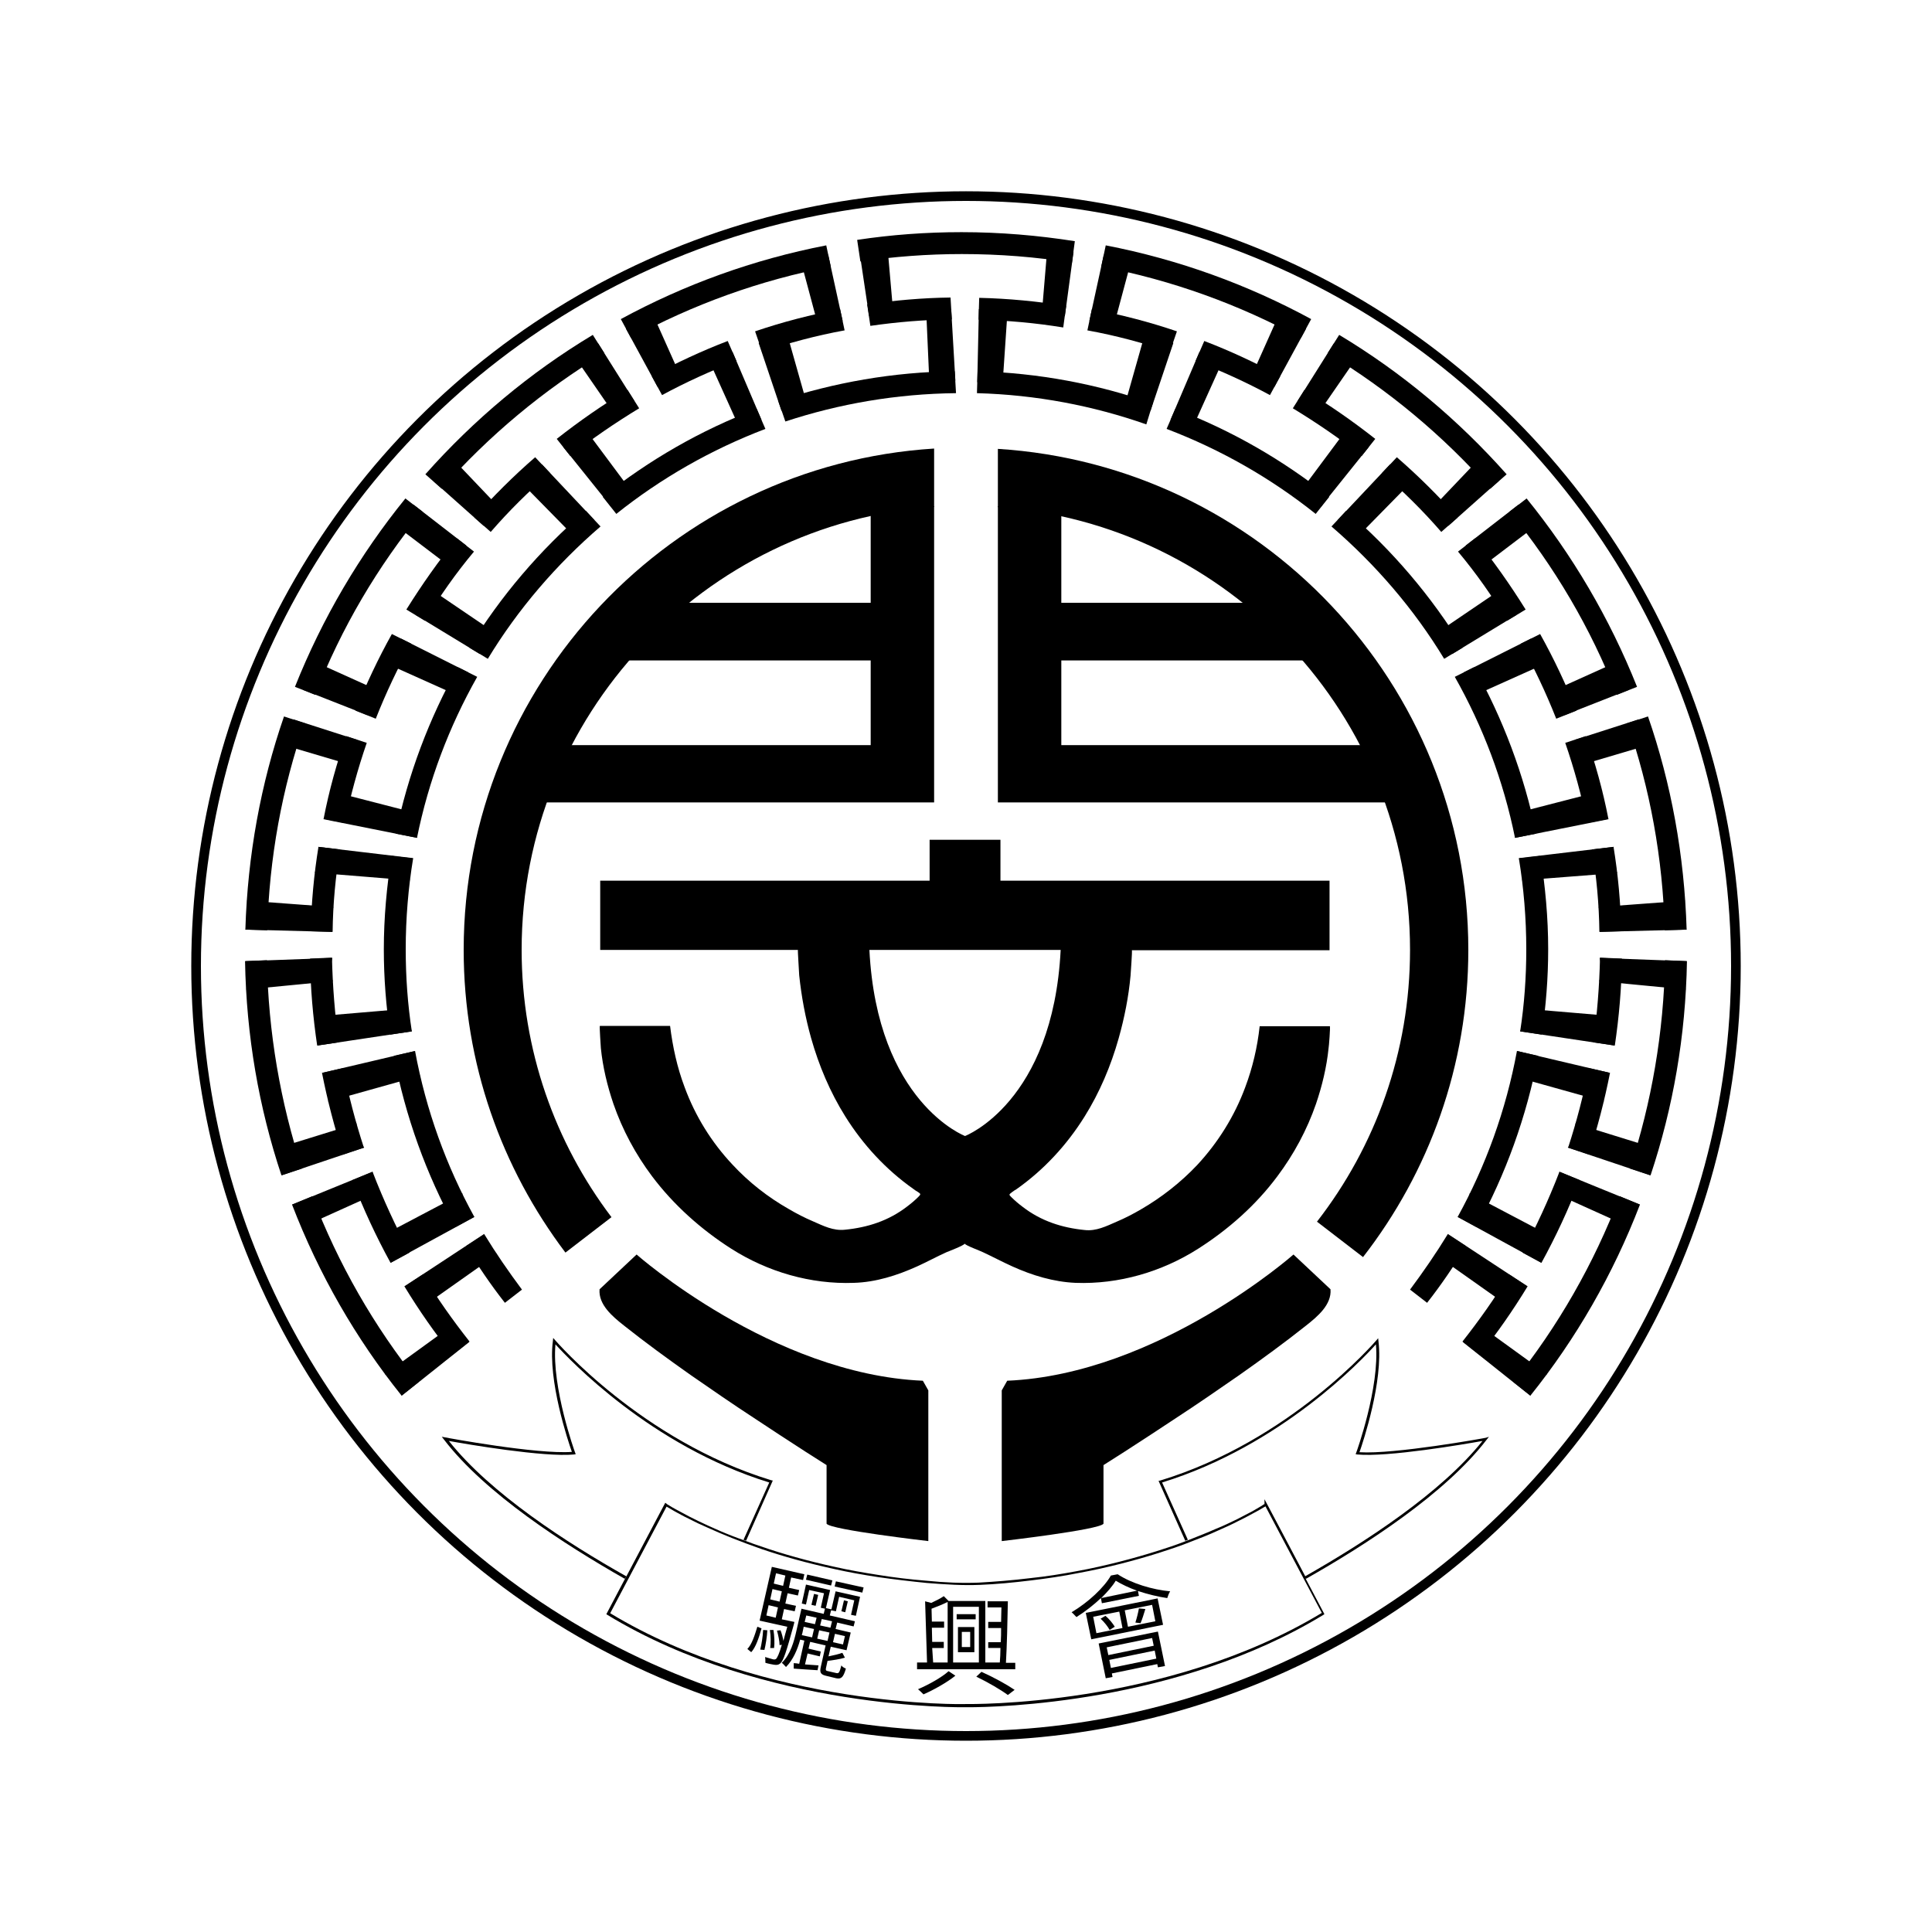 <?xml version="1.0" encoding="utf-8"?>
<!-- Generator: Adobe Illustrator 21.1.0, SVG Export Plug-In . SVG Version: 6.00 Build 0)  -->
<svg version="1.1" xmlns="http://www.w3.org/2000/svg" xmlns:xlink="http://www.w3.org/1999/xlink" x="0px" y="0px"
	 viewBox="0 0 600 600" style="enable-background:new 0 0 600 600;" xml:space="preserve">
<style type="text/css">
	.st0{fill:none;stroke:#000000;stroke-width:3;stroke-miterlimit:10;}
</style>
<g id="레이어_6">
</g>
<g id="레이어_2">
</g>
<g id="레이어_3">
</g>
<g id="레이어_4">
</g>
<g id="레이어_5">
	<g>
		<g>
			<path d="M189.9,378c-17.5-23.1-27.9-51.9-27.9-83c0-72.7,56.6-132.5,128.1-137.6v-18.1C208.7,144.4,144,212.3,144,295
				c0,35.3,11.8,67.8,31.6,94L189.9,378z"/>
			<path d="M437.9,295c0,31.8-10.8,61.1-28.9,84.4l14.3,11C443.8,364,456,330.9,456,295c0-82.7-64.7-150.5-146.1-155.6v18.1
				C381.3,162.5,437.9,222.2,437.9,295z"/>
			<polyline points="290.1,157.4 290.1,249.2 166.8,249.2 174.3,231.4 270.4,231.4 270.4,205.1 188.9,205.1 208.8,187.2 
				270.4,187.2 270.4,157.4 290.1,157.2 			"/>
			<polyline points="309.9,157.4 309.9,249.2 433.2,249.2 425.7,231.4 329.6,231.4 329.6,205.1 411.1,205.1 391.2,187.2 
				329.6,187.2 329.6,157.4 309.9,157.2 			"/>
			<path d="M413,318.7c0,0-21.8,0-21.8,0c-0.7,6.5-2.2,12.9-4.5,19c-3.3,8.9-8.4,17.1-14.9,24.1c-5.1,5.4-11.1,10.1-17.5,13.8
				c-2.4,1.4-4.9,2.7-7.5,3.8c-3.2,1.4-6.4,3-9.9,2.6c-7.1-0.7-13.6-2.8-19.3-7.2c-1.2-0.9-2.4-1.9-3.5-3c-0.8-0.8-0.8-0.8,0.1-1.5
				c0.5-0.4,1-0.7,1.5-1c8.5-6,15.6-13.7,21.1-22.5c4.7-7.5,8.2-15.8,10.6-24.3c1.8-6.4,3.1-12.9,3.7-19.5c0-0.4,0.6-7.9,0.4-7.9
				c0,0,61.4,0,61.4,0v-21.6H310.7v-12.7h-11h-11v12.7H186.4V295c0,0,61.4,0,61.4,0c-0.1,0,0.4,7.5,0.4,7.9
				c0.7,6.6,1.9,13.1,3.7,19.5c2.4,8.5,5.9,16.8,10.6,24.3c5.5,8.8,12.6,16.5,21.1,22.5c0.5,0.4,1,0.7,1.5,1
				c0.9,0.6,0.9,0.7,0.1,1.5c-1.1,1.1-2.3,2.1-3.5,3c-5.7,4.4-12.2,6.5-19.3,7.2c-3.6,0.4-6.7-1.2-9.9-2.6c-2.6-1.1-5.1-2.4-7.5-3.8
				c-6.5-3.7-12.4-8.3-17.5-13.8c-6.5-6.9-11.6-15.1-14.9-24.1c-2.3-6.1-3.7-12.5-4.5-19c0,0-21.8,0-21.8,0c-0.2,0,0.3,6.5,0.3,6.9
				c0.6,5.9,2,11.7,3.9,17.3c2.8,8.1,6.9,15.7,12,22.5c6.7,8.9,15.2,16.5,24.6,22.5c11.3,7.2,24.7,11.1,38.1,10.6
				c6.8-0.2,13.4-2.3,19.6-5.1c3.1-1.4,6-3,9.1-4.4c0.5-0.2,5.7-2.2,5.7-2.7c0,0.5,5.2,2.4,5.7,2.7c3,1.4,6,3,9.1,4.4
				c6.2,2.8,12.8,4.8,19.6,5.1c13.4,0.5,26.8-3.4,38.1-10.6c9.4-6,17.9-13.5,24.6-22.5c5.1-6.8,9.2-14.4,12-22.5
				c1.9-5.6,3.3-11.4,3.9-17.3C412.7,325.2,413.2,318.7,413,318.7z M299.7,352.8c0,0-27.3-10.4-29.7-57.8h29.7h29.7
				C327,342.4,299.7,352.8,299.7,352.8z"/>
			<path d="M197.7,389.6c0,0,42.1,37.2,88.9,39.2l1.7,3v46.8c0,0-30.4-3.5-31.6-5.4v-18.2c-2.2-1.4-4.4-2.8-6.6-4.2
				c-5.3-3.4-10.6-6.9-15.9-10.4c-6.6-4.3-13.1-8.8-19.6-13.3c-7.1-5-14.1-10.1-20.9-15.5c-3.4-2.7-7.9-6.4-7.5-11.2L197.7,389.6z"
				/>
			<path d="M401.7,389.6c0,0-42.1,37.2-88.9,39.2l-1.7,3v46.8c0,0,30.4-3.5,31.6-5.4v-18.2c2.2-1.4,4.4-2.8,6.6-4.2
				c5.3-3.4,10.6-6.9,15.9-10.4c6.6-4.3,13.1-8.8,19.6-13.3c7.1-5,14.1-10.1,20.9-15.5c3.4-2.7,7.9-6.4,7.5-11.2L401.7,389.6z"/>
		</g>
		<circle class="st0" cx="300" cy="300" r="239.1"/>
		<g>
			<path d="M76.2,298.5l27-1c0,0-1.2,4.7,0.2,7.2c1.4,2.5,0,0,0,0l-26.9,2.6C76.5,307.3,77.8,300.2,76.2,298.5"/>
			<path d="M98.8,263l29.5,3.5c0,0-1.9,3.9-1,6.9s0,0,0,0L97.7,271C97.7,271,101.2,267,98.8,263"/>
			<path d="M76.2,288.7l27,0.7c0,0-1.5-5.4,0.4-7.7c1.9-2.3,0,0,0,0l-26.9-2C76.6,279.6,79.2,285.2,76.2,288.7"/>
			<path d="M100.4,254.4l29.1,5.8c0,0-0.5-5.3,1.6-7.2c2.1-1.9,0,0,0,0l-28.7-7.4C102.4,245.7,105.5,250.6,100.4,254.4"/>
			<polyline points="91.1,223.4 88.5,231.5 108.1,237.3 110.7,229.7 91.1,223.4 			"/>
			<polyline points="124.5,198.3 145.4,208.8 141.5,215.7 120.1,206.1 124.5,198.3 			"/>
			<polyline points="94.3,214.3 113.9,222 117.2,214.3 98.8,206 94.3,214.3 			"/>
			<polyline points="129.1,191 149,203.1 153.4,196.3 134.1,183.2 129.1,191 			"/>
			<polyline points="128.4,156.7 144.8,169.4 139.5,175.8 123.3,163.5 128.4,156.7 			"/>
			<polyline points="134.7,149.5 150.2,163.3 155.2,157.8 141.3,143.2 134.7,149.5 			"/>
			<polyline points="168.3,144.2 184.6,161.5 178.5,166.8 162.3,150.3 168.3,144.2 			"/>
			<polyline points="174.9,138.8 189.9,157.5 195.9,152.3 182.5,134.3 174.9,138.8 			"/>
			<polyline points="185.8,106.7 197,124.5 190.8,128.7 178.8,111.3 185.8,106.7 			"/>
			<polyline points="194.4,102.1 204.3,120.3 211.2,116.5 202.8,97.7 194.4,102.1 			"/>
			<polyline points="227.5,109.3 236.5,130.4 229.8,133.2 220.5,112.6 227.5,109.3 			"/>
			<polyline points="235.6,106.5 242.7,127.6 250.5,125.1 244.3,103.2 235.6,106.5 			"/>
			<polyline points="257.2,79.1 261.7,99.7 254.1,101.2 248.8,81.4 257.2,79.1 			"/>
			<polyline points="266.8,77.4 269.9,98.1 277.4,97.1 275.6,76.5 266.8,77.4 			"/>
			<polyline points="295.4,96 296.7,118.2 288.6,118.2 287.6,95.6 295.4,96 			"/>
			<polyline points="304,96 303.5,118.7 311.4,118.7 312.9,96.6 304,96 			"/>
			<polyline points="333.4,78.2 330.7,98.2 323.6,96.8 325.3,76.5 333.4,78.2 			"/>
			<path d="M523.8,298.5l-27-1c0,0,1.2,4.7-0.2,7.2c-1.4,2.5,0,0,0,0l26.9,2.6C523.5,307.3,522.2,300.2,523.8,298.5"/>
			<path d="M501.2,263l-29.5,3.5c0,0,1.9,3.9,1,6.9s0,0,0,0l29.6-2.3C502.3,271,498.8,267,501.2,263"/>
			<path d="M523.8,288.7l-27,0.7c0,0,1.5-5.4-0.4-7.7c-1.9-2.3,0,0,0,0l26.9-2C523.4,279.6,520.8,285.2,523.8,288.7"/>
			<path d="M499.6,254.4l-29.1,5.8c0,0,0.5-5.3-1.6-7.2c-2.1-1.9,0,0,0,0l28.7-7.4C497.6,245.7,494.5,250.6,499.6,254.4"/>
			<polyline points="508.9,223.4 511.5,231.5 491.9,237.3 489.3,229.7 508.9,223.4 			"/>
			<polyline points="475.5,198.3 454.6,208.8 458.5,215.7 479.9,206.1 475.5,198.3 			"/>
			<polyline points="505.7,214.3 486.1,222 482.8,214.3 501.2,206 505.7,214.3 			"/>
			<polyline points="470.9,191 451,203.1 446.6,196.3 465.9,183.2 470.9,191 			"/>
			<polyline points="471.6,156.7 455.2,169.4 460.5,175.8 476.7,163.5 471.6,156.7 			"/>
			<polyline points="465.3,149.5 449.8,163.3 444.8,157.8 458.7,143.2 465.3,149.5 			"/>
			<polyline points="431.7,144.2 415.4,161.5 421.5,166.8 437.7,150.3 431.7,144.2 			"/>
			<polyline points="425.1,138.8 410.1,157.5 404.1,152.3 417.5,134.3 425.1,138.8 			"/>
			<polyline points="414.2,106.7 403,124.5 409.2,128.7 421.2,111.3 414.2,106.7 			"/>
			<polyline points="405.6,102.1 395.7,120.3 388.8,116.5 397.2,97.7 405.6,102.1 			"/>
			<polyline points="372.5,109.3 363.5,130.4 370.2,133.2 379.5,112.6 372.5,109.3 			"/>
			<polyline points="364.4,106.5 357.3,127.6 349.5,125.1 355.7,103.2 364.4,106.5 			"/>
			<polyline points="342.8,79.1 338.3,99.7 345.9,101.2 351.2,81.4 342.8,79.1 			"/>
			<path d="M128.9,326.4l-6.6,1.5c3.6,18.9,10.1,36.8,19.1,53.2l5.9-3.2C138.6,362.1,132.3,344.8,128.9,326.4z"/>
			<path d="M150.4,383.3l-5.7,3.7c3.7,6.1,7.7,12,12.1,17.6l5.3-4.1C158,395,154,389.2,150.4,383.3z"/>
			<path d="M237.7,133.2L235,127c-17.4,6.6-33.5,15.9-47.8,27.3l4.2,5.3C205.3,148.5,220.9,139.6,237.7,133.2z"/>
			<path d="M148.2,210.2l-6-3c-8.9,15.9-15.5,33.3-19.3,51.7l6.6,1.3C133.1,242.4,139.5,225.6,148.2,210.2z"/>
			<path d="M126,294.8c0-9.6,0.8-19.1,2.3-28.2l-6.7-0.8c-1.5,9.5-2.4,19.2-2.4,29c0,9,0.7,17.8,2,26.5l6.7-1
				C126.6,311.9,126,303.4,126,294.8z"/>
			<path d="M186.5,163.5l-4.6-4.9c-14.2,12.2-26.4,26.5-36.2,42.5l5.8,3.5C160.9,189.1,172.8,175.3,186.5,163.5z"/>
			<path d="M356,131.8l2-6.5c-17.1-6-35.4-9.5-54.4-10l-0.2,6.8C321.8,122.6,339.5,126,356,131.8z"/>
			<path d="M296.9,122.1l-0.4-6.8c-19.1,0.2-37.5,3.5-54.8,9.2l2.2,6.4C260.6,125.4,278.4,122.3,296.9,122.1z"/>
			<path d="M262.3,102.6l-1.4-6.6c-9,1.7-17.9,4-26.4,6.9l2.2,6.4C244.9,106.5,253.5,104.2,262.3,102.6z"/>
			<path d="M131.3,395.8l-5.7,3.7c4.5,7.4,9.5,14.6,14.9,21.3l5.3-4.2C140.6,410,135.7,403.1,131.3,395.8z"/>
			<path d="M330.2,101.7l0.9-6.7c-8.8-1.4-17.9-2.3-27-2.5l-0.2,6.8C312.9,99.5,321.6,100.3,330.2,101.7z"/>
			<path d="M147.2,171.3l-5.3-4.1c-5.7,7-10.9,14.4-15.7,22.1l5.8,3.5C136.5,185.2,141.6,178,147.2,171.3z"/>
			<path d="M115.7,363.9l-6.3,2.6c3.4,8.9,7.4,17.5,11.9,25.7l5.9-3.2C122.9,380.9,119,372.5,115.7,363.9z"/>
			<path d="M198.5,126.8l-3.6-5.7c-7.7,4.6-15,9.7-22,15.2l4.2,5.3C183.9,136.2,191.1,131.3,198.5,126.8z"/>
			<path d="M295.6,99.2l-0.4-6.8c-8.8,0.1-17.4,0.9-25.9,2.1l1,6.7C278.6,100,287,99.3,295.6,99.2z"/>
			<path d="M228.7,112.1l-2.7-6.2c-8.1,3.1-16,6.8-23.6,10.9l3.2,5.9C213,118.7,220.7,115.2,228.7,112.1z"/>
			<path d="M170.8,146.9l-4.6-4.9c-6.7,5.8-13,12.1-18.9,18.7l5.1,4.5C158.1,158.6,164.3,152.5,170.8,146.9z"/>
			<path d="M106.6,331.7l-6.6,1.5c1.7,8.6,3.9,17.1,6.6,25.3l6.4-2.1C110.4,348.4,108.2,340.1,106.6,331.7z"/>
			<path d="M103.1,297.4l-6.8,0.3c0.1,9.2,0.9,18.2,2.2,27l6.7-1C104,315.1,103.3,306.3,103.1,297.4z"/>
			<path d="M113.9,230.7l-6.4-2.1c-2.9,8.3-5.3,16.9-7,25.7l6.6,1.3C108.8,247.2,111.1,238.8,113.9,230.7z"/>
			<path d="M127.7,199.9l-6-3c-4.3,7.7-8,15.6-11.3,23.8l6.3,2.5C119.9,215.1,123.6,207.3,127.7,199.9z"/>
			<path d="M105.6,263.8l-6.7-0.8c-1.4,8.6-2.2,17.3-2.4,26.2l6.8,0.2C103.4,280.7,104.2,272.2,105.6,263.8z"/>
			<path d="M258,82.8l-1.4-6.6c-22.7,4.4-44.1,12.2-63.8,22.9l3.2,5.9C215.1,94.6,236,87,258,82.8z"/>
			<path d="M94.6,224.6l-6.4-2.1c-7.2,20.8-11.3,43.1-12,66.2l6.8,0.2C83.6,266.4,87.6,244.8,94.6,224.6z"/>
			<path d="M131.2,158.9l-5.3-4.1c-14.2,17.5-25.8,37.2-34.3,58.5l6.3,2.5C106,195,117.3,175.9,131.2,158.9z"/>
			<path d="M187.7,109.7l-3.6-5.7c-19.5,11.7-37,26.4-52,43.3l5.1,4.5C151.8,135.3,168.8,121.1,187.7,109.7z"/>
			<path d="M298.7,78.9c11.7,0,23.1,0.9,34.2,2.7l0.9-6.7c-11.5-1.8-23.2-2.8-35.2-2.8c-11,0-21.8,0.8-32.4,2.4l1,6.7
				C277.6,79.7,288,78.9,298.7,78.9z"/>
			<path d="M82.9,298.2l-6.8,0.3c0.4,23.2,4.3,45.5,11.3,66.5l6.4-2.1C87.1,342.4,83.3,320.7,82.9,298.2z"/>
			<path d="M97,371.5l-6.3,2.6c8.3,21.6,19.8,41.6,34,59.3l5.3-4.2C116.2,412,105,392.5,97,371.5z"/>
			<path d="M125.6,399.5l24.8-16.3c0,0-0.4,4.8,4,6.3l-24.2,17.1C130.2,406.7,129.5,400.7,125.6,399.5z"/>
			<path d="M121.4,392.1l26-14.2c0,0-4.2-0.7-3.8-7.3l-26.2,13.8c0,0,5.9,2.9,4,7.4"/>
			<path d="M90.7,374.1l25-10.2c0,0-0.2,4.7,2.5,6.2l-24.6,11.1C93.6,381.2,94.4,375.5,90.7,374.1z"/>
			<path d="M87.5,365l25.6-8.6c0,0-3.8-4.1-2.3-7.5l-25.8,8C85,356.9,88.3,359.5,87.5,365z"/>
			<path d="M100,333.2l28.9-6.8c0,0-2.6,5.5,1.6,7.7l-28.6,8C102,342.1,103.4,335.3,100,333.2z"/>
			<path d="M145.8,416.7l-21.1,16.8c0,0,0.7-6.7-5.2-6.7l21.8-15.8C141.4,410.8,141.4,416,145.8,416.7z"/>
			<path d="M98.6,324.7l29.3-4.4c0,0-2.4-5.1-0.9-7.1l-29.5,2.5C97.4,315.7,100.1,321,98.6,324.7z"/>
			<path d="M471.1,326.4l6.6,1.5c-3.6,18.9-10.1,36.8-19.1,53.2l-5.9-3.2C461.4,362.1,467.7,344.8,471.1,326.4z"/>
			<path d="M449.6,383.3l5.7,3.7c-3.7,6.1-7.7,12-12.1,17.6l-5.3-4.1C442,395,446,389.2,449.6,383.3z"/>
			<path d="M362.3,133.2l2.7-6.2c17.4,6.6,33.5,15.9,47.8,27.3l-4.2,5.3C394.7,148.5,379.1,139.6,362.3,133.2z"/>
			<path d="M451.8,210.2l6-3c8.9,15.9,15.5,33.3,19.3,51.7l-6.6,1.3C466.9,242.4,460.5,225.6,451.8,210.2z"/>
			<path d="M474,294.8c0-9.6-0.8-19.1-2.3-28.2l6.7-0.8c1.5,9.5,2.4,19.2,2.4,29c0,9-0.7,17.8-2,26.5l-6.7-1
				C473.4,311.9,474,303.4,474,294.8z"/>
			<path d="M413.5,163.5l4.6-4.9c14.2,12.2,26.4,26.5,36.2,42.5l-5.8,3.5C439.1,189.1,427.2,175.3,413.5,163.5z"/>
			<path d="M337.7,102.6l1.4-6.6c9,1.7,17.9,4,26.4,6.9l-2.2,6.4C355.1,106.5,346.5,104.2,337.7,102.6z"/>
			<path d="M468.7,395.8l5.7,3.7c-4.5,7.4-9.5,14.6-14.9,21.3l-5.3-4.2C459.4,410,464.3,403.1,468.7,395.8z"/>
			<path d="M452.8,171.3l5.3-4.1c5.7,7,10.9,14.4,15.7,22.1l-5.8,3.5C463.5,185.2,458.4,178,452.8,171.3z"/>
			<path d="M484.3,363.9l6.3,2.6c-3.4,8.9-7.4,17.5-11.9,25.7l-5.9-3.2C477.1,380.9,481,372.5,484.3,363.9z"/>
			<path d="M401.5,126.8l3.6-5.7c7.7,4.6,15,9.7,22,15.2l-4.2,5.3C416.1,136.2,408.9,131.3,401.5,126.8z"/>
			<path d="M371.3,112.1l2.7-6.2c8.1,3.1,16,6.8,23.6,10.9l-3.2,5.9C387,118.7,379.3,115.2,371.3,112.1z"/>
			<path d="M429.2,146.9l4.6-4.9c6.7,5.8,13,12.1,18.9,18.7l-5.1,4.5C441.9,158.6,435.7,152.5,429.2,146.9z"/>
			<path d="M493.4,331.7l6.6,1.5c-1.7,8.6-3.9,17.1-6.6,25.3l-6.4-2.1C489.6,348.4,491.8,340.1,493.4,331.7z"/>
			<path d="M496.9,297.4l6.8,0.3c-0.1,9.2-0.9,18.2-2.2,27l-6.7-1C496,315.1,496.7,306.3,496.9,297.4z"/>
			<path d="M486.1,230.7l6.4-2.1c2.9,8.3,5.3,16.9,7,25.7l-6.6,1.3C491.2,247.2,488.9,238.8,486.1,230.7z"/>
			<path d="M472.3,199.9l6-3c4.3,7.7,8,15.6,11.3,23.8l-6.3,2.5C480.1,215.1,476.4,207.3,472.3,199.9z"/>
			<path d="M494.4,263.8l6.7-0.8c1.4,8.6,2.2,17.3,2.4,26.2l-6.8,0.2C496.6,280.7,495.8,272.2,494.4,263.8z"/>
			<path d="M342,82.8l1.4-6.6c22.7,4.4,44.1,12.2,63.8,22.9L404,105C384.9,94.6,364,87,342,82.8z"/>
			<path d="M505.4,224.6l6.4-2.1c7.2,20.8,11.3,43.1,12,66.2l-6.8,0.2C516.4,266.4,512.4,244.8,505.4,224.6z"/>
			<path d="M468.8,158.9l5.3-4.1c14.2,17.5,25.8,37.2,34.3,58.5l-6.3,2.5C494,195,482.7,175.9,468.8,158.9z"/>
			<path d="M412.3,109.7l3.6-5.7c19.5,11.7,37,26.4,52,43.3l-5.1,4.5C448.2,135.3,431.2,121.1,412.3,109.7z"/>
			<path d="M517.1,298.2l6.8,0.3c-0.4,23.2-4.3,45.5-11.3,66.5l-6.4-2.1C512.9,342.4,516.7,320.7,517.1,298.2z"/>
			<path d="M503,371.5l6.3,2.6c-8.3,21.6-19.8,41.6-34,59.3l-5.3-4.2C483.8,412,495,392.5,503,371.5z"/>
			<path d="M474.4,399.5l-24.8-16.3c0,0,0.4,4.8-4,6.3l24.2,17.1C469.8,406.7,470.5,400.7,474.4,399.5z"/>
			<path d="M478.6,392.1l-26-14.2c0,0,4.2-0.7,3.8-7.3l26.2,13.8c0,0-5.9,2.9-4,7.4"/>
			<path d="M509.3,374.1l-25-10.2c0,0,0.2,4.7-2.5,6.2l24.6,11.1C506.4,381.2,505.6,375.5,509.3,374.1z"/>
			<path d="M512.5,365l-25.6-8.6c0,0,3.8-4.1,2.3-7.5l25.8,8C515,356.9,511.7,359.5,512.5,365z"/>
			<path d="M500,333.2l-28.9-6.8c0,0,2.6,5.5-1.6,7.7l28.6,8C498,342.1,496.6,335.3,500,333.2z"/>
			<path d="M454.2,416.7l21.1,16.8c0,0-0.7-6.7,5.2-6.7l-21.8-15.8C458.6,410.8,458.6,416,454.2,416.7z"/>
			<path d="M501.4,324.7l-29.3-4.4c0,0,2.4-5.1,0.9-7.1l29.5,2.5C502.6,315.7,499.9,321,501.4,324.7z"/>
		</g>
		<path d="M194.6,489.6c-18.5-10.4-42.3-25.8-55.2-42.1c5.5,1,29.5,5.1,38.9,4.2l0.5-0.1l-0.2-0.5c-0.1-0.2-7.3-20.3-6.1-33.6
			c4.3,4.7,29.5,31.5,66.4,42.9l-8,17.8c0.3,0.1,0.5,0.2,0.8,0.3l8.3-18.7l-0.5-0.1c-40.3-12.3-66.8-43.2-67.1-43.5l-0.6-0.7l-0.1,1
			c-1.6,12.2,4.7,31,5.9,34.4c-10.8,0.8-39-4.4-39.3-4.5l-1.1-0.2l0.7,0.9c12.8,16.7,37.3,32.5,56.1,43.2L194.6,489.6z"/>
		<path d="M461.5,446.5c-0.3,0.1-28.5,5.2-39.3,4.5c1.2-3.4,7.4-22.1,5.9-34.4l-0.1-1l-0.6,0.7c-0.3,0.3-26.7,31.2-67.1,43.5
			l-0.5,0.1l8.3,18.6c0.3-0.1,0.5-0.2,0.8-0.3l-8-17.8c36.9-11.4,62.1-38.1,66.4-42.9c1.2,13.3-6,33.4-6.1,33.6l-0.2,0.5l0.5,0.1
			c9.4,0.9,33.4-3.2,38.9-4.2c-12.9,16.2-36.7,31.6-55.2,42.1c0.1,0.2,0.3,0.5,0.4,0.7c18.9-10.7,43.3-26.5,56.1-43.2l0.7-0.9
			L461.5,446.5z"/>
		<path d="M405.4,489.6c-5.2-9.8-11.8-22.4-11.9-22.5c0,0,0,0,0,0l-0.8-1.5v1.5c-0.2,0.1-0.6,0.3-0.8,0.5c-1,0.6-1.9,1.1-2.9,1.7
			c-1.5,0.8-3.1,1.6-4.8,2.5c-2.1,1-4.3,2.1-6.6,3c-2.7,1.2-5.5,2.3-8.3,3.4c-0.2,0.1-0.3,0.1-0.5,0.2c-0.3,0.1-0.5,0.2-0.8,0.3
			c-2.8,1.1-5.8,2.1-8.7,3c-3.8,1.2-7.7,2.3-11.6,3.3c-4.3,1.1-8.7,2.1-13.1,2.9c-4.8,0.9-9.7,1.7-14.6,2.2
			c-5.7,0.7-10.9,1.1-16.1,1.4c-5.2,0.2-10.3,0-16.3-0.6c-5-0.4-10-1-14.9-1.8c-4.5-0.7-9.1-1.5-13.5-2.5c-4.1-0.9-8.2-1.9-12.1-3
			c-3.6-1-7.2-2.1-10.6-3.3c-1.6-0.5-3.2-1.1-4.8-1.7c-0.3-0.1-0.5-0.2-0.8-0.3c-1.2-0.4-2.4-0.9-3.5-1.3c-2.6-1-5.1-2.1-7.5-3.2
			c-2-0.9-4-1.9-5.8-2.8c-1.5-0.8-2.8-1.5-4.1-2.2c-0.8-0.4-1.6-0.9-2.4-1.4c-0.2-0.1-0.4-0.2-0.6-0.4l-0.4-0.3l-12.1,22.9l-0.4,0.7
			l-5.8,11l0.3,0.2c48.8,29.7,110.6,28.7,111.2,28.7c0,0,0.4,0,1,0c8.4,0,64.9-1.1,110.2-28.7l0.3-0.2l-0.2-0.4
			c0,0-2.5-4.7-5.6-10.6C405.7,490.1,405.5,489.8,405.4,489.6z M189.5,501l17.5-33.1c0.1,0,0.1,0.1,0.2,0.1c0.8,0.5,1.6,0.9,2.4,1.4
			c1.3,0.7,2.7,1.5,4.2,2.2c1.9,1,3.8,1.9,5.9,2.8c2.4,1.1,5,2.2,7.5,3.2c3,1.2,6,2.3,9.1,3.4c3.5,1.2,7.1,2.3,10.7,3.3
			c4,1.1,8.1,2.1,12.2,3c4.5,1,9,1.8,13.6,2.5c4.9,0.7,10,1.3,15,1.8c6.1,0.5,11.2,0.8,16.4,0.6c5.1-0.2,10.4-0.7,16.1-1.4
			c4.9-0.6,9.8-1.3,14.7-2.3c4.4-0.8,8.9-1.8,13.2-2.9c3.9-1,7.8-2.1,11.6-3.3c3.4-1.1,6.8-2.2,10-3.5c2.9-1.1,5.7-2.2,8.3-3.4
			c2.3-1,4.5-2,6.6-3.1c1.7-0.8,3.3-1.7,4.8-2.5c1-0.5,2-1.1,3-1.7c0.2-0.1,0.4-0.2,0.5-0.3c0.8,1.6,4.2,7.9,17.5,33.1
			c-48.6,29.4-109.8,28.3-110.5,28.3C299.4,529.3,238.1,530.4,189.5,501z"/>
		<path d="M232.1,512.1c1.4-1.4,2.3-4.3,3.1-6.9l1.3,0.5c-0.8,2.9-1.8,5.9-3.2,7.4L232.1,512.1z M246.7,503.7c0,0-0.1,0.6-0.2,0.9
			c-2.3,8.4-3.2,11.2-4.2,12c-0.6,0.5-1.1,0.5-1.9,0.4c-0.6-0.1-1.7-0.3-2.7-0.6c0-0.5,0-1.3-0.1-1.8c1,0.3,2,0.6,2.4,0.7
			c0.4,0.1,0.7,0.1,1-0.1c0.4-0.4,1-1.6,1.8-4.4l-0.7,0.1c0-1.2-0.4-3.1-0.8-4.5l1.1-0.1c0.4,1,0.7,2.2,0.9,3.3
			c0.3-1.2,0.7-2.7,1.2-4.4l-8.6-1.9l3.8-16.7l10.1,2.3l-0.4,1.8l-3.7-0.8l-0.7,3.2l3.2,0.7l-0.4,1.7l-3.2-0.7l-0.7,3.2l3.3,0.7
			l-0.4,1.7l-3.3-0.7l-0.7,3.2L246.7,503.7z M241,488.6l-0.7,3.2l2.9,0.7l0.7-3.2L241,488.6z M242.8,494.2l-2.9-0.7l-0.7,3.2
			l2.9,0.7L242.8,494.2z M238,501.7l2.9,0.7l0.7-3.2l-2.9-0.7L238,501.7z M238.3,506.3c-0.1,2-0.5,4.5-0.9,6.1l-1.3-0.1
			c0.4-1.6,0.8-4.1,0.9-6.1L238.3,506.3z M239.2,511.8c0.2-1.4,0.2-3.8-0.1-5.6l1.1,0c0.3,1.8,0.4,4.1,0.2,5.6L239.2,511.8z
			 M259.8,519.6c0.7,0.1,0.9-0.1,1.5-2.4c0.2,0.4,0.9,0.8,1.4,1c-0.8,2.8-1.5,3.3-3,3l-2.9-0.7c-1.9-0.4-2.3-1-1.9-2.8l1.5-6.7
			l-4.8-1.1l-0.5,2.1l3.8,0.9l-0.3,1.5l-3.8-0.9l-0.8,3.4c1.3,0.1,2.7,0.2,4.2,0.3l-0.3,1.5c-2.7-0.2-5.2-0.3-7.4-0.5l0-1.7
			c0.5,0,1.1,0.1,1.7,0.2l1.6-7.2l-1.3-0.3c-0.8,3-2.2,6.3-4.4,8.5c-0.3-0.3-0.9-1-1.3-1.3c2.7-2.6,3.8-6.7,4.5-9.8l1.6-7l6.9,1.6
			l0.4-1.6l-1.3-0.3l1-4.5l-4.6-1l-1,4.5L249,498l1.3-5.9l7.5,1.7l-1.3,5.6l1.7,0.4l1.3-5.6l7.6,1.7l-1.3,5.9l-1.5-0.3l1-4.5
			l-4.7-1.1l-1,4.5l-1.5-0.3l-0.4,1.6l7.8,1.8l-0.4,1.6l-5.1-1.2l-0.5,2l4.7,1.1l-1.3,5.5l-4.9-1.1l-0.7,3c1.5-0.3,3.2-0.7,4.3-1.1
			l0.8,1.5c-1.6,0.5-3.8,0.8-5.4,1l-0.5,2.3c-0.1,0.6,0,0.8,0.7,0.9L259.8,519.6z M258.1,492.4l-7.8-1.8l0.4-1.6l7.8,1.8
			L258.1,492.4z M250.4,501.7l-0.5,2l3.2,0.7l0.5-2L250.4,501.7z M249,507.8l3.2,0.7l0.6-2.6l-3.2-0.7l-0.4,1.9L249,507.8z
			 M254.1,495.3l-0.8,3.4l-1.3-0.3l0.8-3.4L254.1,495.3z M258.4,503.5l-3.2-0.7l-0.5,2l3.2,0.7L258.4,503.5z M257,509.6l0.6-2.6
			l-3.2-0.7l-0.6,2.6L257,509.6z M267.8,494.6l-8.6-1.9l0.4-1.6l8.6,1.9L267.8,494.6z M259.3,507.4l-0.6,2.6l3.1,0.7l0.6-2.6
			L259.3,507.4z M261.3,500.4l0.8-3.4l1.2,0.3l-0.8,3.4L261.3,500.4z"/>
		<path d="M315.3,516.3v2.1h-30.5v-2.1h3.1l-0.6-19l1.9,0.5c1.5-0.7,2.9-1.4,3.9-2.1l1.5,1.5h11.4v19.1h4.5c0.1-1.3,0.2-2.8,0.2-4.5
			h-3.8V510h3.9c0.1-1.5,0.1-2.9,0.1-4.4h-4v-1.9h4c0-1.6,0.1-3.1,0.1-4.5h-4.3v-1.9h6.3c-0.1,6-0.3,14.1-0.6,19.1H315.3z
			 M296.7,520.4c-2.6,2.1-6.7,4.4-9.9,5.8c-0.4-0.4-1.2-1.2-1.7-1.6c3.3-1.4,7.4-3.7,9.5-5.6L296.7,520.4z M289.8,516.3h4.5v-18.8
			c-1.6,0.8-3.4,1.5-5,2.1l0.1,4h3.8v1.9h-3.8l0.1,4.4h3.6v1.9h-3.6L289.8,516.3z M296,499v17.3h8V499H296z M303,502.9h-5.9v-1.6
			h5.9V502.9z M297.5,505.3h5.1v7.8h-5.1V505.3z M298.7,511.5h2.6v-4.7h-2.6V511.5z M304.8,519.2c3.8,1.7,7.8,3.9,10.3,5.6l-2.1,1.6
			c-2.3-1.7-6.1-3.9-9.8-5.7L304.8,519.2z"/>
		<path d="M347.1,488.9c4.4,2.9,10.9,4.8,16.3,5.3c-0.4,0.6-0.7,1.5-0.9,2.1c-2.8-0.4-6.1-1.2-9.1-2.2l0.3,1.5l-11.5,2.3l-0.3-1.6
			c-2.2,2.1-4.9,4.2-7.6,5.9c-0.4-0.4-1-1.1-1.5-1.5c5.2-3.1,10.1-7.7,12.2-11.4L347.1,488.9z M337.2,500.9l22.3-4.5l1.7,8.2
			l-22.3,4.5L337.2,500.9z M340.5,507.2l8.1-1.6l-1-5.1l-8.1,1.6L340.5,507.2z M341.2,510.4l18.4-3.7l2.2,10.7l-2.2,0.4l-0.2-1
			l-14.1,2.9l0.2,1.1l-2.1,0.4L341.2,510.4z M343.3,501.8c1.2,1,2.3,2.4,2.9,3.4l-1.6,1c-0.5-1-1.7-2.5-2.8-3.5L343.3,501.8z
			 M343.7,511.6l0.5,2.4l14.1-2.9l-0.5-2.4L343.7,511.6z M359.1,515.1l-0.5-2.5l-14.1,2.9l0.5,2.5L359.1,515.1z M353.1,494
			c-2.5-0.9-4.8-2-6.6-3.1c-1,1.7-2.6,3.5-4.5,5.4L353.1,494z M357.8,498.4l-8.5,1.7l1,5.1l8.5-1.7L357.8,498.4z M352.6,503.9
			c0.4-1.2,0.9-3.2,1.1-4.4l2,0.2c-0.5,1.6-1,3.3-1.5,4.4L352.6,503.9z"/>
	</g>
</g>
</svg>
